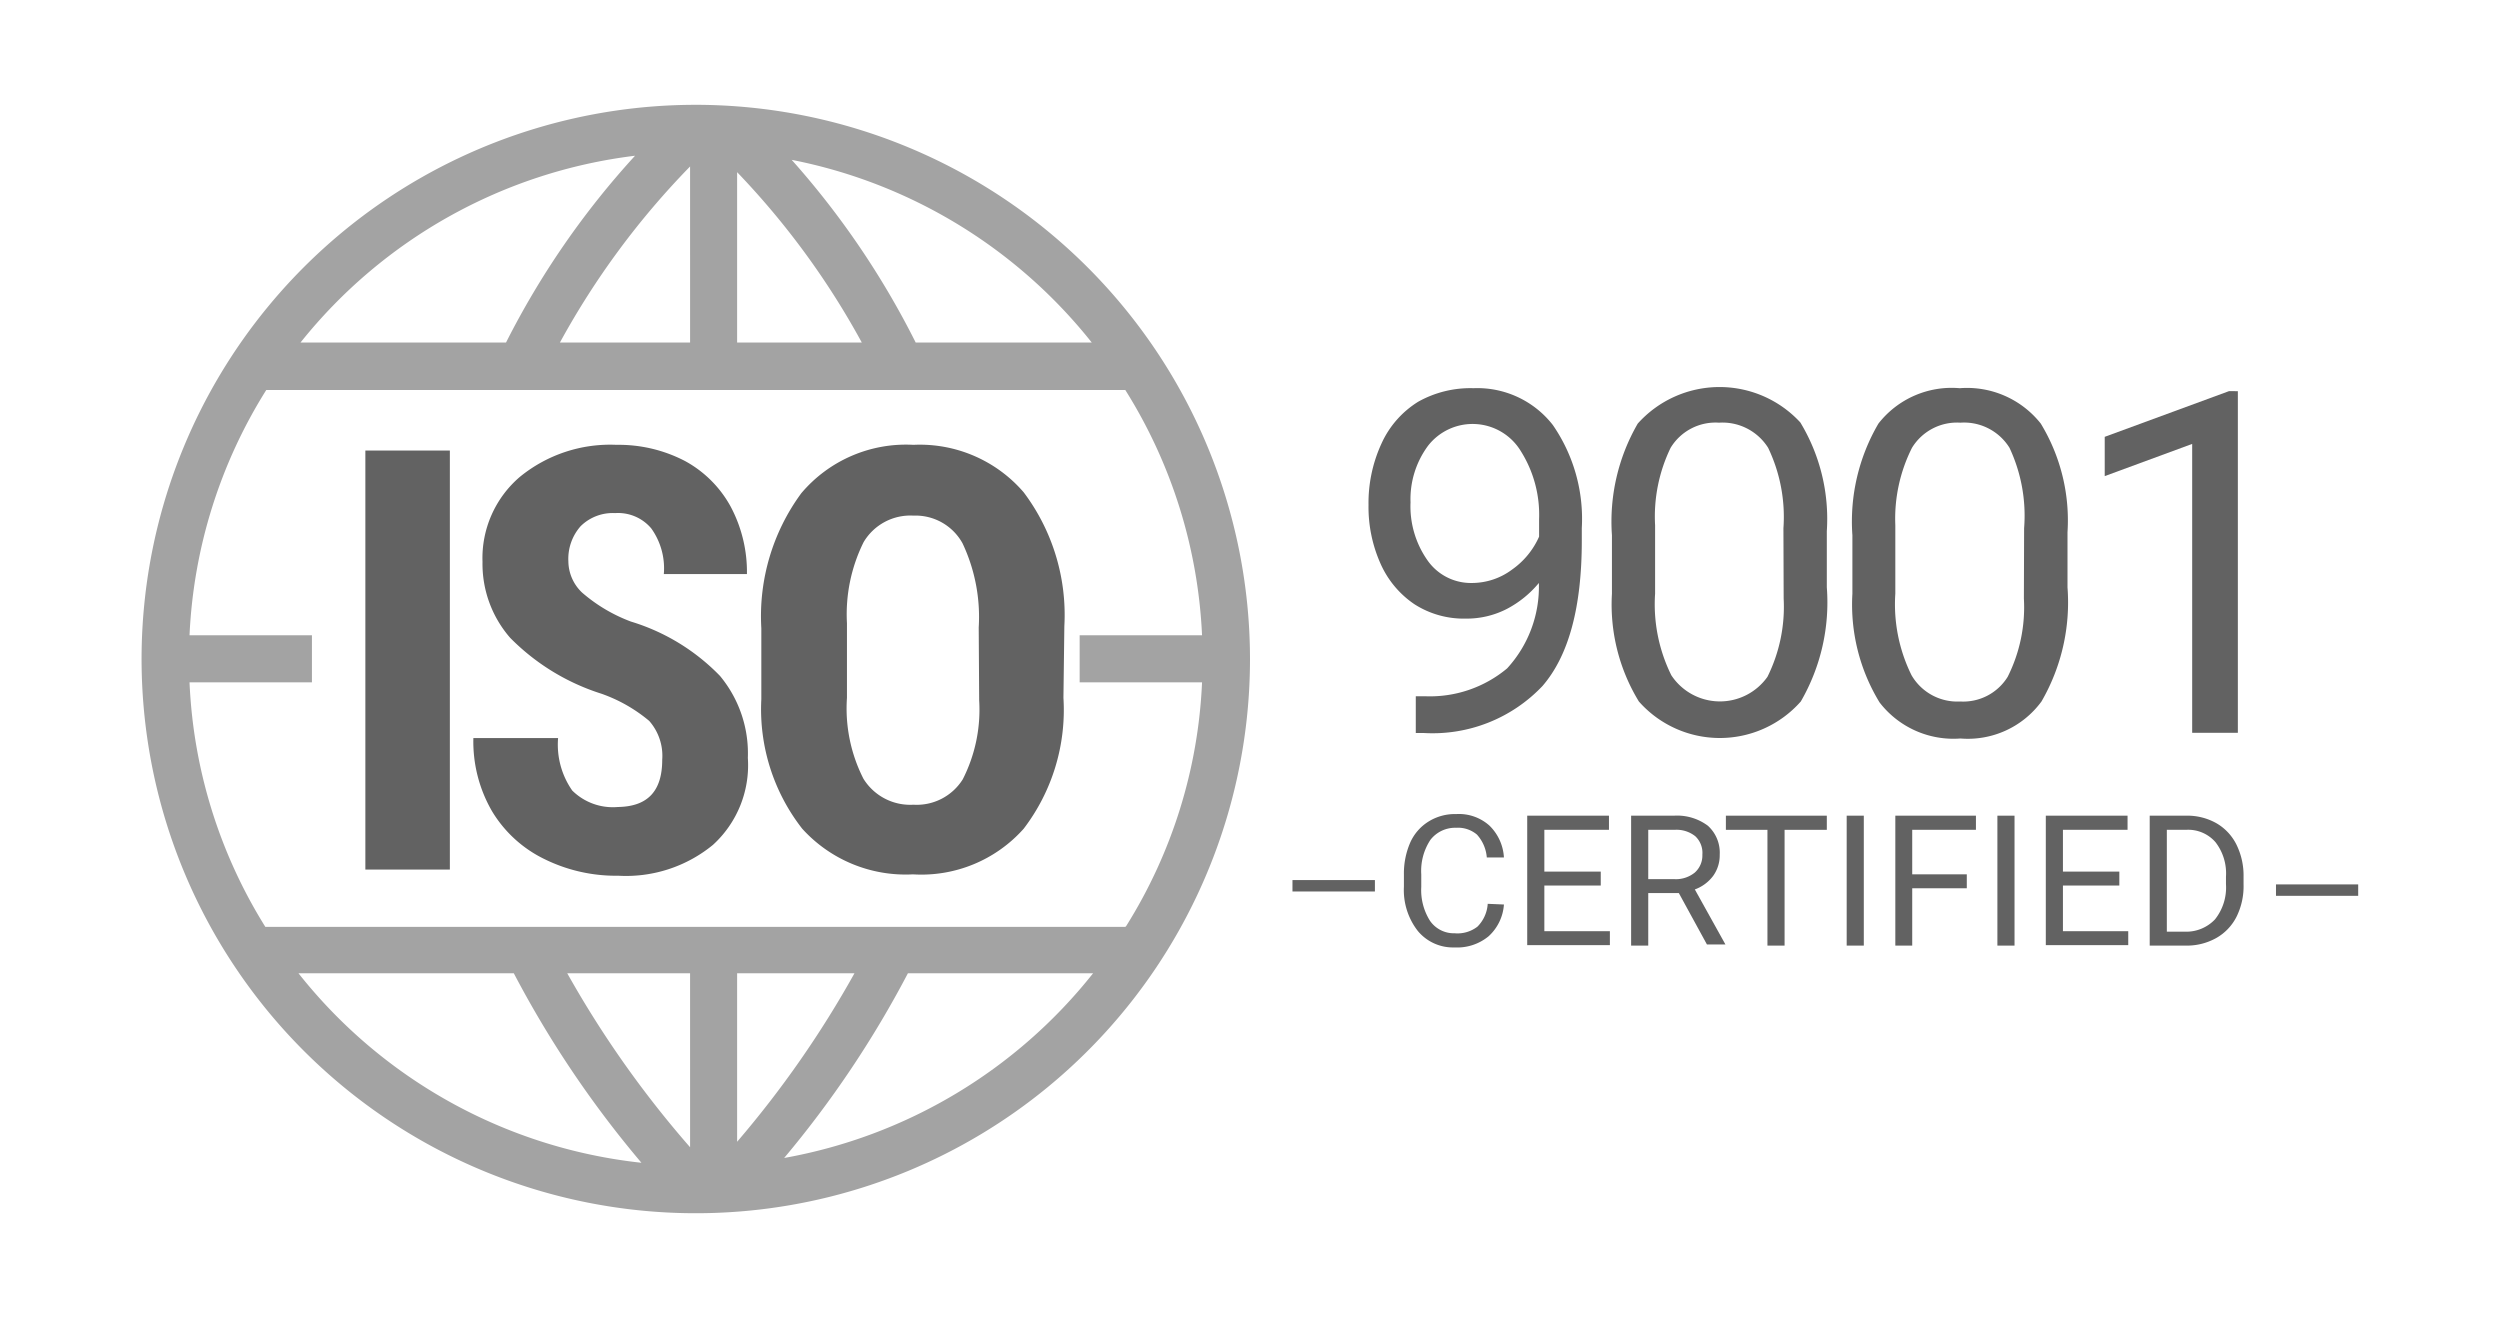 <svg id="Layer_1" data-name="Layer 1" xmlns="http://www.w3.org/2000/svg" viewBox="0 0 109.48 57.7"><defs><style>.cls-1{fill:#a3a3a3;}.cls-2{fill:#626262;}.cls-3{fill:none;stroke:#626262;stroke-miterlimit:10;stroke-width:0.5px;}</style></defs><path class="cls-1" d="M30.47,4.59A24.27,24.27,0,1,0,54.74,28.85,24.29,24.29,0,0,0,30.47,4.59ZM47.81,15H40.1a36.79,36.79,0,0,0-5.43-8A22.25,22.25,0,0,1,47.81,15ZM32.28,7.54A34.8,34.8,0,0,1,37.74,15H32.28Zm-4.47-.72A36.47,36.47,0,0,0,22.16,15h-9A22.19,22.19,0,0,1,27.81,6.82Zm2.41.47V15h-5.7A35.17,35.17,0,0,1,30.22,7.29ZM13.07,42.62H22.5a45.63,45.63,0,0,0,5.59,8.3A22.19,22.19,0,0,1,13.07,42.62Zm17.15,7.62a45.11,45.11,0,0,1-5.38-7.62h5.38Zm4.12.47a45.19,45.19,0,0,0,5.42-8.09h8.11A22.26,22.26,0,0,1,34.34,50.71ZM32.28,50V42.62h5.14A44.77,44.77,0,0,1,32.28,50Zm17-9.41H11.62A22,22,0,0,1,8.3,29.88h5.36V27.82H8.3a22.07,22.07,0,0,1,3.36-10.74H49.28a22.07,22.07,0,0,1,3.36,10.74H47.28v2.06h5.36A21.88,21.88,0,0,1,49.32,40.55Z"/><path class="cls-2" d="M19.7,38.08H16V19.73h3.7Z"/><path class="cls-2" d="M29,33.27a2.31,2.31,0,0,0-.57-1.7,6.72,6.72,0,0,0-2.09-1.19,9.74,9.74,0,0,1-4-2.45,4.93,4.93,0,0,1-1.21-3.32,4.68,4.68,0,0,1,1.64-3.73A6.25,6.25,0,0,1,27,19.48a6.28,6.28,0,0,1,3,.71,5,5,0,0,1,2,2,6.1,6.1,0,0,1,.71,2.95H29.07a3,3,0,0,0-.55-2,1.9,1.9,0,0,0-1.58-.67,2,2,0,0,0-1.51.57,2.16,2.16,0,0,0-.54,1.54,1.91,1.91,0,0,0,.6,1.37,7,7,0,0,0,2.14,1.27,9.11,9.11,0,0,1,3.9,2.38,5.31,5.31,0,0,1,1.22,3.59A4.72,4.72,0,0,1,31.22,37a6,6,0,0,1-4.14,1.35,7.08,7.08,0,0,1-3.24-.73,5.45,5.45,0,0,1-2.29-2.09,6.08,6.08,0,0,1-.82-3.21h3.71a3.51,3.51,0,0,0,.62,2.3,2.53,2.53,0,0,0,2,.72C28.37,35.32,29,34.64,29,33.27Z"/><path class="cls-2" d="M46.57,30.56a8.57,8.57,0,0,1-1.74,5.73,6,6,0,0,1-4.85,2,6.11,6.11,0,0,1-4.85-2,8.5,8.5,0,0,1-1.79-5.67V27.51a9.09,9.09,0,0,1,1.75-5.91A6,6,0,0,1,40,19.48a6,6,0,0,1,4.83,2.08,8.93,8.93,0,0,1,1.78,5.86Zm-3.71-3.08a7.55,7.55,0,0,0-.71-3.69A2.35,2.35,0,0,0,40,22.58a2.38,2.38,0,0,0-2.18,1.16,7.1,7.1,0,0,0-.73,3.55v3.27a6.79,6.79,0,0,0,.72,3.54A2.41,2.41,0,0,0,40,35.24a2.38,2.38,0,0,0,2.16-1.11,6.71,6.71,0,0,0,.72-3.46Z"/><path class="cls-2" d="M67.39,25.53A4.58,4.58,0,0,1,66,26.66a3.84,3.84,0,0,1-1.81.43,4,4,0,0,1-2.25-.63,4.19,4.19,0,0,1-1.49-1.79,6.09,6.09,0,0,1-.52-2.55,6.22,6.22,0,0,1,.57-2.7,4.18,4.18,0,0,1,1.61-1.83A4.68,4.68,0,0,1,64.53,17,4.19,4.19,0,0,1,68,18.61a7.23,7.23,0,0,1,1.27,4.52v.55q0,4.37-1.72,6.36a6.63,6.63,0,0,1-5.2,2.06H62V30.49h.4A5.27,5.27,0,0,0,66,29.27,5.29,5.29,0,0,0,67.39,25.53Zm-2.93,0a2.94,2.94,0,0,0,1.76-.59A3.48,3.48,0,0,0,67.4,23.5v-.76a5.23,5.23,0,0,0-.81-3,2.47,2.47,0,0,0-4.06-.21A3.93,3.93,0,0,0,61.77,22a4.11,4.11,0,0,0,.73,2.52A2.32,2.32,0,0,0,64.46,25.53Z"/><path class="cls-2" d="M80,25.72a8.66,8.66,0,0,1-1.14,5,4.73,4.73,0,0,1-7.09,0A8.14,8.14,0,0,1,70.59,26V23.44a8.57,8.57,0,0,1,1.13-4.89,4.81,4.81,0,0,1,7.12-.05A8.16,8.16,0,0,1,80,23.26Zm-1.9-2.59a7,7,0,0,0-.67-3.52,2.36,2.36,0,0,0-2.15-1.1,2.3,2.3,0,0,0-2.12,1.1A6.9,6.9,0,0,0,72.48,23v3a7,7,0,0,0,.71,3.57,2.55,2.55,0,0,0,4.21.07,6.89,6.89,0,0,0,.71-3.43Z"/><path class="cls-2" d="M90.54,25.72a8.66,8.66,0,0,1-1.14,5,4,4,0,0,1-3.55,1.62,4.08,4.08,0,0,1-3.54-1.58A8.22,8.22,0,0,1,81.12,26V23.44a8.49,8.49,0,0,1,1.14-4.89A4.07,4.07,0,0,1,85.82,17a4.12,4.12,0,0,1,3.55,1.55,8.16,8.16,0,0,1,1.17,4.76Zm-1.9-2.59A7,7,0,0,0,88,19.61a2.34,2.34,0,0,0-2.15-1.1,2.31,2.31,0,0,0-2.12,1.1A6.9,6.9,0,0,0,83,23v3a7,7,0,0,0,.71,3.57,2.32,2.32,0,0,0,2.13,1.15,2.29,2.29,0,0,0,2.08-1.08,6.78,6.78,0,0,0,.71-3.43Z"/><path class="cls-2" d="M98,32.09H96V19.44l-3.83,1.41V19.13l5.44-2H98Z"/><path class="cls-2" d="M65.86,39.61A2.07,2.07,0,0,1,65.19,41a2.16,2.16,0,0,1-1.49.49,2,2,0,0,1-1.61-.72,2.91,2.91,0,0,1-.61-1.94v-.54a3.39,3.39,0,0,1,.28-1.4,2.08,2.08,0,0,1,.81-.92,2.18,2.18,0,0,1,1.2-.32,2,2,0,0,1,1.45.5,2.11,2.11,0,0,1,.64,1.4h-.75a1.69,1.69,0,0,0-.43-1,1.28,1.28,0,0,0-.91-.3,1.37,1.37,0,0,0-1.13.53,2.47,2.47,0,0,0-.4,1.51v.55a2.52,2.52,0,0,0,.38,1.48,1.27,1.27,0,0,0,1.08.55,1.43,1.43,0,0,0,1-.29,1.55,1.55,0,0,0,.45-1Z"/><path class="cls-2" d="M70.1,38.78H67.63v2H70.5v.61H66.88V35.72h3.58v.62H67.63v1.83H70.1Z"/><path class="cls-2" d="M73.52,39.11H72.18v2.3h-.75V35.72h1.88a2.25,2.25,0,0,1,1.48.44,1.59,1.59,0,0,1,.52,1.27,1.54,1.54,0,0,1-.29.93,1.74,1.74,0,0,1-.8.59l1.34,2.41v0h-.81Zm-1.34-.61h1.15a1.31,1.31,0,0,0,.89-.29,1,1,0,0,0,.33-.78,1,1,0,0,0-.31-.81,1.32,1.32,0,0,0-.91-.28H72.18Z"/><path class="cls-2" d="M80,36.34H78.15v5.07H77.4V36.34H75.58v-.62H80Z"/><path class="cls-2" d="M81.62,41.41h-.75V35.72h.75Z"/><path class="cls-2" d="M86.13,38.9H83.74v2.51H83V35.72h3.53v.62H83.74v1.95h2.39Z"/><path class="cls-2" d="M88.22,41.41h-.75V35.72h.75Z"/><path class="cls-2" d="M92.81,38.78H90.34v2H93.2v.61H89.59V35.72h3.58v.62H90.34v1.83h2.47Z"/><path class="cls-2" d="M94.14,41.41V35.72h1.6a2.59,2.59,0,0,1,1.32.33,2.22,2.22,0,0,1,.88.94,3.06,3.06,0,0,1,.31,1.39v.36a3,3,0,0,1-.31,1.41,2.22,2.22,0,0,1-.89.93,2.64,2.64,0,0,1-1.34.33Zm.75-5.07V40.8h.79A1.73,1.73,0,0,0,97,40.26a2.24,2.24,0,0,0,.48-1.54v-.33a2.23,2.23,0,0,0-.46-1.51,1.58,1.58,0,0,0-1.29-.54Z"/><line class="cls-3" x1="99.67" y1="38.98" x2="103.27" y2="38.98"/><line class="cls-3" x1="56.6" y1="38.79" x2="60.21" y2="38.79"/></svg>